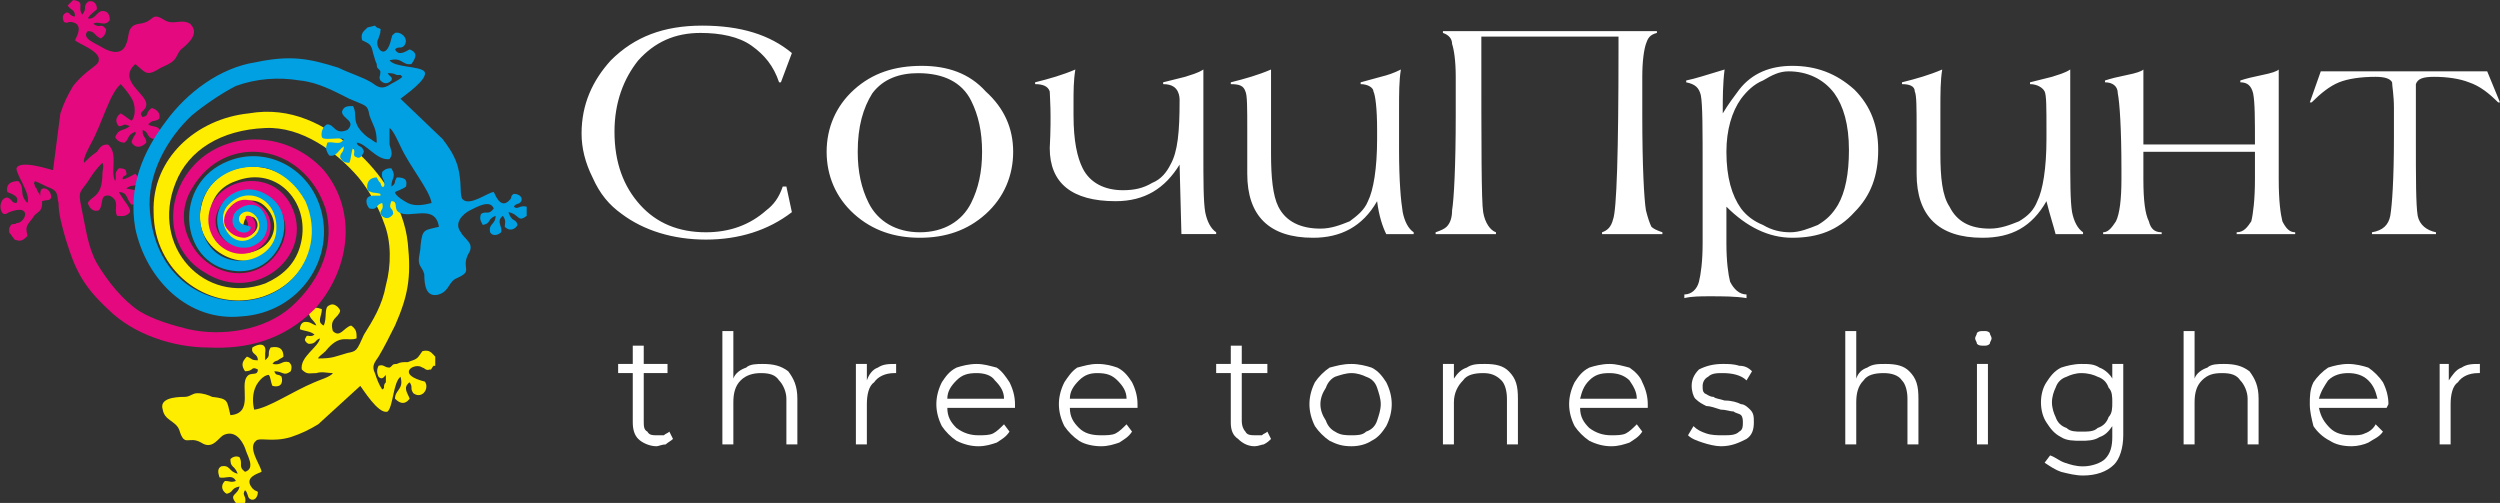 <svg xmlns="http://www.w3.org/2000/svg" xmlns:xlink="http://www.w3.org/1999/xlink" xmlns:xodm="http://www.corel.com/coreldraw/odm/2003" xml:space="preserve" width="338px" height="68px" style="shape-rendering:geometricPrecision; text-rendering:geometricPrecision; image-rendering:optimizeQuality; fill-rule:evenodd; clip-rule:evenodd" viewBox="0 0 13.67 2.75"><rect x="0" y="0" width="13.67" height="2.75" fill="#333333" stroke="none"/> <defs> <style type="text/css"> .fil0 {fill:#FFED00} .fil1 {fill:#E5097F} .fil2 {fill:#00A0E3} .fil3 {fill:white;fill-rule:nonzero} </style> </defs> <g id="&#x421;&#x43B;&#x43E;&#x439;_x0020_1">  <g id="_2130496663040"> <path class="fil0" d="M1.36 1.34c0.04,-0.01 0.08,-0.03 0.08,-0.09 0.01,-0.04 -0.02,-0.08 -0.04,-0.09 -0.08,-0.05 -0.13,0.06 -0.08,0.08 0.02,0.01 0,-0.08 0.07,-0.05 0.07,0.07 -0.08,0.17 -0.13,0.04 -0.03,-0.11 0.11,-0.17 0.18,-0.11 0.13,0.11 0.03,0.29 -0.15,0.26 -0.17,-0.03 -0.21,-0.32 0,-0.39 0.23,-0.09 0.42,0.13 0.35,0.36 -0.03,0.1 -0.1,0.16 -0.19,0.2 -0.33,0.12 -0.63,-0.2 -0.49,-0.55 0.07,-0.18 0.25,-0.29 0.49,-0.3 0.2,-0.01 0.39,0.13 0.51,0.27 0.05,0.06 0.11,0.16 0.14,0.25 0.04,0.1 0.04,0.23 0.01,0.34 -0.02,0.11 -0.07,0.19 -0.12,0.27 -0.04,0.09 -0.04,0.09 -0.09,0.1 -0.07,0.02 -0.08,0.03 -0.16,0.03 0,-0.01 0.02,-0.02 0.04,-0.04 0.08,-0.1 0.12,-0.05 0.17,-0.07 0,-0.03 0,-0.05 -0.03,-0.07 -0.04,0.01 -0.06,0.07 -0.1,0.03 -0.02,-0.07 0.03,-0.07 0.04,-0.11 0,-0.01 -0.03,-0.05 -0.06,-0.03 -0.03,0.01 -0.01,0.07 -0.03,0.11 -0.04,-0.02 -0.01,-0.05 -0.01,-0.09 -0.03,-0.01 -0.04,-0.01 -0.07,0 -0.01,0.05 0.03,0.06 0.04,0.09 -0.03,-0.01 -0.03,-0.02 -0.06,-0.02 -0.02,0 -0.03,0.02 -0.03,0.04 0.02,0.01 0.06,0.01 0.08,0.03 -0.03,0.02 -0.04,-0.01 -0.05,0.02 -0.01,0.01 0.01,0.03 0.02,0.03 0.04,0 0.03,-0.02 0.06,-0.03 -0.01,0.05 -0.11,0.1 -0.1,0.17 0.03,0.03 0.04,0.02 0.08,0.02 0.03,-0.01 0.06,0 0.09,0 -0.01,0.02 -0.08,0.04 -0.1,0.05 -0.12,0.05 -0.25,0.14 -0.33,0.15 -0.01,-0.04 -0.01,-0.09 0.01,-0.13 0.01,-0.02 0.04,-0.06 0.07,-0.06 0.01,0.01 0.01,0.04 0.02,0.06 0.04,0.01 0.06,-0.01 0.05,-0.05 -0.02,-0.02 -0.03,0 -0.04,-0.03 0.05,0 0.05,0.03 0.09,0 0.01,-0.03 0,-0.04 -0.01,-0.05 -0.04,-0.01 -0.04,0.02 -0.09,0.01 0.01,-0.01 0,-0.01 0.03,-0.02 0.01,-0.01 0.02,-0.01 0.03,-0.02 0,-0.04 -0.02,-0.06 -0.07,-0.05 -0.02,0.03 0,0.04 -0.02,0.06 0,0 0,0 0,0 0,0 -0.01,0.01 -0.01,0.01 0,-0.02 0,-0.02 0,-0.04 0.01,-0.06 -0.04,-0.05 -0.07,-0.03 -0.01,0.04 0.03,0.03 0.03,0.07 -0.04,0 -0.03,-0.01 -0.06,-0.02 -0.03,0.03 -0.03,0.05 -0.01,0.08 0.05,0 0.03,-0.03 0.07,-0.01 0,0.04 -0.04,0.01 -0.06,0.04 -0.04,0.05 0.04,0.2 -0.09,0.21 -0.02,-0.08 -0.01,-0.09 -0.1,-0.1 -0.02,-0.01 -0.05,-0.02 -0.08,-0.02 -0.03,0 -0.04,0.02 -0.07,0.02 -0.06,0 -0.14,0.01 -0.12,0.07 0.01,0.06 0.07,0.06 0.09,0.11 0.03,0.1 0.05,0.03 0.12,0.07 0.06,0.04 0.09,-0.02 0.12,-0.04 0.06,-0.03 0.1,0.02 0.12,0.07 0.01,0.04 0.06,0.11 0,0.13 -0.04,-0.03 -0.01,-0.04 -0.03,-0.08 -0.02,-0.01 -0.04,0 -0.05,0.01 0,0.05 0.02,0.03 0.04,0.08 -0.05,-0.01 -0.04,-0.05 -0.09,-0.04 -0.02,0.01 -0.02,0.03 -0.01,0.06 0.03,0.01 0.07,-0.02 0.09,0.02 -0.03,0.01 -0.03,0 -0.06,0 -0.03,0.03 -0.01,0.06 0.01,0.07 0.04,-0.01 0.02,-0.03 0.07,-0.04 -0.01,0.05 -0.06,0.04 -0.02,0.09l0.05 0c0.01,-0.04 -0.02,-0.04 0,-0.07 0.02,0.02 0.01,0.04 0.03,0.05 0.02,0.01 0.04,-0.01 0.04,-0.04 -0.01,-0.01 -0.01,0 -0.03,-0.02 -0.05,-0.06 0.03,-0.08 0.05,-0.09 0,-0.03 -0.08,-0.13 -0.03,-0.17 0.02,-0.02 0.09,0.01 0.19,-0.02 0.06,-0.02 0.1,-0.04 0.15,-0.07l0.23 -0.21c0.01,0.01 0.1,0.16 0.15,0.14 0.03,-0.03 0.03,-0.16 0.07,-0.19 0.02,0.07 -0.03,0.07 -0.03,0.12 0.02,0.02 0.05,0.04 0.08,0 -0.01,-0.03 -0.04,-0.06 0,-0.09 0.02,0.03 0,0.03 0.02,0.06 0.04,0.03 0.08,-0.01 0.07,-0.05 -0.01,-0.02 0,-0.01 -0.03,-0.02 -0.13,-0.04 -0.03,-0.1 0.01,-0.07 0.01,0 0.02,0.02 0.04,0.01 0.01,0 0,0.01 0.02,-0.02l0.01 0 0 -0.05c-0.02,-0.02 -0.03,-0.04 -0.07,-0.03 -0.03,0.04 -0.02,0.04 -0.08,0.06 -0.03,0 -0.04,0 -0.06,0.01 -0.03,0 -0.02,0.01 -0.04,0.02 -0.03,0 -0.03,-0.02 -0.06,-0.01 -0.01,0.02 -0.01,0.04 0,0.06 0.02,0.02 0.03,0 0.04,-0.01 0,0.02 0,0.03 0,0.04 -0.01,0.01 -0.01,0.02 -0.01,0.02 0,0.02 0,0.01 -0.01,0.02 -0.02,-0.03 -0.03,-0.06 -0.04,-0.09 -0.02,-0.04 0,-0.06 0.02,-0.09 0.03,-0.05 0.06,-0.11 0.09,-0.17 0.07,-0.16 0.09,-0.26 0.07,-0.45 -0.02,-0.2 -0.15,-0.39 -0.29,-0.51 -0.16,-0.14 -0.35,-0.24 -0.58,-0.2 -0.29,0.03 -0.53,0.25 -0.52,0.54 0,0.32 0.29,0.54 0.57,0.47 0.23,-0.06 0.35,-0.28 0.29,-0.48 -0.11,-0.32 -0.54,-0.31 -0.6,-0.02 -0.06,0.25 0.28,0.4 0.4,0.21 0.09,-0.14 -0.03,-0.32 -0.19,-0.27 -0.06,0.02 -0.11,0.08 -0.09,0.16 0.03,0.12 0.12,0.1 0.14,0.11z"></path> <path class="fil1" d="M1.26 1.13c-0.03,0.03 -0.05,0.08 -0.02,0.12 0.03,0.04 0.07,0.05 0.1,0.05 0.09,-0.02 0.06,-0.13 0.01,-0.12 -0.03,0.01 0.05,0.06 -0.03,0.08 -0.09,0 -0.04,-0.18 0.08,-0.11 0.09,0.07 0.02,0.2 -0.07,0.2 -0.17,-0.01 -0.21,-0.2 -0.05,-0.29 0.15,-0.08 0.36,0.11 0.25,0.3 -0.12,0.21 -0.41,0.16 -0.5,-0.06 -0.04,-0.09 -0.03,-0.19 0.02,-0.27 0.18,-0.31 0.61,-0.25 0.73,0.11 0.05,0.18 -0.01,0.38 -0.19,0.54 -0.15,0.13 -0.38,0.16 -0.56,0.12 -0.08,-0.02 -0.19,-0.05 -0.27,-0.1 -0.09,-0.06 -0.17,-0.16 -0.23,-0.26 -0.05,-0.09 -0.06,-0.19 -0.08,-0.28 -0.02,-0.1 -0.02,-0.1 0.01,-0.14 0.04,-0.05 0.04,-0.07 0.1,-0.13 0.01,0.02 0,0.04 0,0.06 0,0.13 -0.06,0.12 -0.08,0.16 0.01,0.03 0.03,0.05 0.06,0.04 0.03,-0.03 0,-0.09 0.06,-0.08 0.06,0.03 0.02,0.07 0.04,0.11 0.01,0 0.05,0.01 0.07,-0.02 0.01,-0.02 -0.04,-0.07 -0.06,-0.11 0.05,0 0.04,0.04 0.07,0.07 0.03,-0.01 0.04,-0.02 0.05,-0.05 -0.02,-0.04 -0.05,-0.03 -0.08,-0.04 0.03,-0.02 0.03,-0.01 0.06,-0.02 0.01,-0.02 0.01,-0.04 -0.01,-0.06 -0.02,0.01 -0.05,0.03 -0.07,0.03 0,-0.03 0.03,-0.01 0.02,-0.04 0,-0.02 -0.03,-0.02 -0.04,-0.02 -0.03,0.03 -0.01,0.04 -0.02,0.07 -0.03,-0.05 0.02,-0.15 -0.04,-0.2 -0.03,0 -0.04,0.01 -0.06,0.04 -0.03,0.02 -0.05,0.04 -0.07,0.06 -0.01,-0.02 0.03,-0.09 0.04,-0.11 0.06,-0.11 0.1,-0.27 0.16,-0.32 0.02,0.02 0.06,0.07 0.07,0.1 0.01,0.03 0.01,0.08 -0.01,0.1 -0.02,-0.01 -0.04,-0.03 -0.06,-0.04 -0.03,0.02 -0.03,0.05 -0.01,0.07 0.03,0 0.02,-0.02 0.06,0 -0.04,0.03 -0.06,0.01 -0.08,0.06 0.01,0.02 0.03,0.03 0.05,0.03 0.03,-0.02 0.01,-0.04 0.06,-0.06 0,0.01 0.01,0 -0.01,0.03 -0.01,0.02 -0.01,0.02 -0.01,0.03 0.02,0.03 0.05,0.03 0.08,0 0,-0.03 -0.02,-0.03 -0.02,-0.06 0,0 0,-0.01 0,-0.01 0,0 0,0 0,0 0.02,0.01 0.02,0.01 0.03,0.03 0.03,0.04 0.06,0.01 0.07,-0.02 -0.02,-0.04 -0.04,-0.02 -0.07,-0.04 0.03,-0.03 0.03,-0.01 0.06,-0.03 0.01,-0.03 -0.01,-0.05 -0.04,-0.06 -0.04,0.03 -0.01,0.04 -0.05,0.05 -0.03,-0.03 0.02,-0.03 0.02,-0.07 0,-0.06 -0.16,-0.13 -0.06,-0.22 0.06,0.05 0.06,0.07 0.14,0.02 0.02,-0.01 0.05,-0.02 0.07,-0.04 0.02,-0.02 0.02,-0.04 0.04,-0.06 0.05,-0.04 0.1,-0.09 0.05,-0.14 -0.05,-0.03 -0.09,0.01 -0.14,-0.02 -0.08,-0.05 -0.05,0.01 -0.14,0.02 -0.07,0.01 -0.05,0.07 -0.07,0.11 -0.02,0.06 -0.08,0.05 -0.13,0.02 -0.03,-0.02 -0.12,-0.05 -0.08,-0.09 0.04,0 0.03,0.02 0.07,0.04 0.02,-0.01 0.03,-0.03 0.03,-0.05 -0.03,-0.04 -0.03,0 -0.07,-0.03 0.03,-0.02 0.06,0.02 0.09,-0.02 0,-0.03 -0.01,-0.05 -0.04,-0.05 -0.03,0 -0.04,0.05 -0.08,0.04 0.02,-0.03 0.03,-0.03 0.05,-0.05 0,-0.04 -0.03,-0.05 -0.05,-0.04 -0.03,0.03 0,0.03 -0.03,0.07 -0.03,-0.04 0.02,-0.07 -0.05,-0.08l-0.03 0.03c0.02,0.03 0.04,0.02 0.04,0.06 -0.03,0 -0.03,-0.03 -0.05,-0.02 -0.02,0.01 -0.02,0.03 -0.01,0.05 0.02,0.01 0.01,0 0.04,0 0.07,0.01 0.03,0.08 0.02,0.1 0.02,0.02 0.14,0.06 0.13,0.11 0,0.03 -0.07,0.05 -0.14,0.14 -0.03,0.05 -0.05,0.09 -0.07,0.15l-0.04 0.31c-0.01,0 -0.18,-0.06 -0.2,-0.01 0,0.04 0.08,0.14 0.06,0.19 -0.05,-0.05 -0.01,-0.08 -0.05,-0.12 -0.03,0 -0.07,0.01 -0.06,0.06 0.02,0.01 0.07,0.02 0.05,0.06 -0.03,0 -0.02,-0.02 -0.05,-0.03 -0.04,0 -0.05,0.07 -0.02,0.09 0.02,0 0.01,0 0.03,-0.01 0.13,-0.05 0.09,0.06 0.04,0.06 -0.01,0.01 -0.02,0 -0.03,0.01 -0.01,0.02 -0.01,0.01 -0.01,0.03l0 0.01 0.03 0.04c0.03,0.01 0.04,0.01 0.07,-0.02 -0.01,-0.05 -0.01,-0.05 0.03,-0.1 0.01,-0.02 0.02,-0.02 0.04,-0.04 0.01,-0.02 0.01,-0.02 0.01,-0.05 0.03,-0.01 0.04,0 0.05,-0.02 0,-0.03 -0.02,-0.05 -0.04,-0.05 -0.02,0 -0.02,0.02 -0.02,0.04 -0.01,-0.02 -0.02,-0.03 -0.02,-0.04 -0.01,-0.01 -0.01,-0.01 -0.01,-0.02 -0.01,-0.01 0,-0.01 0,-0.02 0.03,0.01 0.06,0.03 0.09,0.04 0.04,0.02 0.03,0.04 0.04,0.08 0,0.06 0.02,0.13 0.04,0.2 0.05,0.16 0.09,0.25 0.23,0.38 0.14,0.14 0.36,0.21 0.55,0.21 0.21,0.01 0.41,-0.04 0.58,-0.21 0.19,-0.21 0.24,-0.53 0.05,-0.76 -0.21,-0.23 -0.57,-0.22 -0.74,0.01 -0.14,0.19 -0.1,0.44 0.09,0.55 0.28,0.18 0.61,-0.1 0.47,-0.37 -0.12,-0.23 -0.47,-0.13 -0.45,0.1 0.02,0.17 0.23,0.23 0.32,0.09 0.03,-0.05 0.03,-0.13 -0.03,-0.18 -0.1,-0.08 -0.16,-0.01 -0.17,0z"></path> <path class="fil2" d="M1.46 1.21c-0.01,-0.04 -0.03,-0.09 -0.09,-0.09 -0.04,0 -0.08,0.03 -0.09,0.05 -0.04,0.09 0.07,0.13 0.09,0.08 0.01,-0.03 -0.08,0 -0.06,-0.07 0.06,-0.08 0.18,0.07 0.05,0.13 -0.1,0.04 -0.18,-0.1 -0.12,-0.18 0.11,-0.13 0.29,-0.04 0.27,0.14 -0.02,0.17 -0.3,0.23 -0.39,0.03 -0.1,-0.23 0.1,-0.43 0.34,-0.38 0.09,0.03 0.16,0.09 0.21,0.18 0.14,0.32 -0.16,0.64 -0.52,0.52 -0.18,-0.06 -0.31,-0.22 -0.33,-0.46 -0.02,-0.21 0.1,-0.41 0.23,-0.53 0.06,-0.05 0.16,-0.12 0.24,-0.16 0.11,-0.04 0.23,-0.05 0.35,-0.03 0.1,0.01 0.19,0.06 0.27,0.1 0.09,0.04 0.1,0.03 0.11,0.09 0.02,0.06 0.04,0.07 0.04,0.15 -0.01,0 -0.03,-0.02 -0.05,-0.03 -0.1,-0.08 -0.05,-0.12 -0.08,-0.17 -0.03,0 -0.05,0 -0.06,0.03 0,0.04 0.08,0.05 0.03,0.1 -0.07,0.03 -0.07,-0.03 -0.11,-0.03 -0.01,0 -0.04,0.03 -0.03,0.07 0.01,0.02 0.08,0 0.12,0.01 -0.02,0.04 -0.06,0.01 -0.09,0.02 -0.01,0.03 -0.01,0.04 0.01,0.07 0.04,0.01 0.05,-0.03 0.08,-0.05 0,0.04 -0.02,0.03 -0.02,0.06 0.01,0.02 0.02,0.03 0.05,0.03 0.01,-0.02 0.01,-0.06 0.02,-0.08 0.02,0.02 -0.01,0.04 0.02,0.05 0.02,0.01 0.03,-0.01 0.04,-0.03 -0.01,-0.04 -0.03,-0.02 -0.04,-0.05 0.05,0 0.11,0.1 0.18,0.09 0.02,-0.03 0.01,-0.04 0,-0.08 0,-0.03 0,-0.06 0,-0.09 0.02,0.01 0.05,0.08 0.06,0.1 0.05,0.11 0.16,0.24 0.17,0.31 -0.04,0.01 -0.09,0.02 -0.13,0 -0.02,-0.01 -0.07,-0.04 -0.07,-0.06 0.02,-0.01 0.05,-0.02 0.06,-0.03 0.01,-0.04 -0.01,-0.05 -0.05,-0.05 -0.02,0.03 0,0.03 -0.03,0.05 0,-0.05 0.03,-0.05 0,-0.1 -0.03,0 -0.04,0.01 -0.05,0.02 -0.01,0.04 0.02,0.04 0.01,0.08 -0.01,0 -0.01,0.01 -0.02,-0.02 -0.01,-0.01 -0.01,-0.01 -0.02,-0.03 -0.04,0 -0.06,0.03 -0.05,0.07 0.03,0.02 0.04,0.01 0.07,0.02 0,0 0,0 0,0.01 0,0 0,0 0,0 -0.02,0 -0.01,0 -0.04,0 -0.05,0 -0.04,0.05 -0.02,0.07 0.05,0.01 0.03,-0.02 0.07,-0.03 0.01,0.04 -0.01,0.03 -0.01,0.06 0.02,0.03 0.05,0.03 0.07,0 0,-0.04 -0.03,-0.02 -0.01,-0.07 0.04,0 0.01,0.04 0.04,0.06 0.06,0.04 0.2,-0.05 0.22,0.08 -0.08,0.02 -0.09,0.01 -0.1,0.1 0,0.03 -0.01,0.06 -0.01,0.08 0,0.04 0.02,0.04 0.03,0.08 0,0.06 0.01,0.13 0.08,0.11 0.06,-0.02 0.05,-0.07 0.1,-0.09 0.09,-0.04 0.02,-0.05 0.06,-0.13 0.04,-0.06 -0.02,-0.08 -0.04,-0.12 -0.04,-0.05 0.01,-0.1 0.05,-0.12 0.04,-0.02 0.11,-0.06 0.13,-0.01 -0.03,0.04 -0.04,0.01 -0.07,0.03 -0.01,0.03 0,0.04 0.01,0.06 0.05,-0.01 0.02,-0.03 0.07,-0.05 0,0.05 -0.04,0.04 -0.03,0.09 0.01,0.02 0.04,0.02 0.06,0 0.01,-0.03 -0.03,-0.06 0.01,-0.09 0.02,0.03 0.01,0.04 0.01,0.06 0.03,0.03 0.06,0.01 0.07,-0.01 -0.01,-0.04 -0.03,-0.01 -0.05,-0.07 0.06,0.01 0.05,0.06 0.1,0.02l0 -0.05c-0.04,-0.01 -0.05,0.02 -0.07,0 0.01,-0.02 0.03,-0.01 0.04,-0.03 0.01,-0.02 -0.01,-0.04 -0.04,-0.04 -0.02,0.01 -0.01,0.02 -0.02,0.03 -0.05,0.06 -0.08,-0.02 -0.09,-0.04 -0.03,0 -0.13,0.08 -0.17,0.04 -0.02,-0.02 0,-0.09 -0.03,-0.19 -0.02,-0.06 -0.05,-0.1 -0.08,-0.14l-0.23 -0.22c0.01,-0.01 0.16,-0.11 0.13,-0.15 -0.03,-0.03 -0.16,-0.02 -0.19,-0.06 0.07,-0.02 0.07,0.03 0.12,0.02 0.02,-0.03 0.04,-0.06 -0.01,-0.08 -0.02,0.01 -0.06,0.04 -0.08,0 0.02,-0.02 0.03,0 0.05,-0.02 0.03,-0.04 -0.02,-0.08 -0.05,-0.07 -0.02,0.02 -0.01,0 -0.02,0.03 -0.03,0.14 -0.1,0.04 -0.07,0 0,-0.01 0.01,-0.02 0.01,-0.04 0,-0.01 0.01,-0.01 -0.02,-0.02l-0.01 -0.01 -0.04 0.01c-0.02,0.02 -0.04,0.03 -0.03,0.07 0.04,0.02 0.05,0.02 0.06,0.07 0.01,0.03 0.01,0.04 0.02,0.06 0,0.03 0.01,0.02 0.02,0.04 0,0.03 -0.01,0.03 0,0.05 0.02,0.02 0.04,0.02 0.06,0 0.01,-0.02 -0.01,-0.02 -0.02,-0.04 0.02,0 0.03,0 0.05,0.01 0.01,0 0.01,0 0.02,0 0.01,0.01 0,0 0.01,0.01 -0.02,0.02 -0.05,0.03 -0.08,0.05 -0.04,0.02 -0.06,0 -0.09,-0.02 -0.05,-0.03 -0.12,-0.05 -0.18,-0.08 -0.16,-0.05 -0.26,-0.07 -0.45,-0.03 -0.2,0.03 -0.38,0.17 -0.49,0.32 -0.13,0.17 -0.21,0.36 -0.17,0.59 0.06,0.28 0.29,0.51 0.58,0.48 0.32,-0.02 0.52,-0.32 0.43,-0.6 -0.07,-0.22 -0.3,-0.33 -0.5,-0.25 -0.31,0.12 -0.27,0.56 0.02,0.6 0.26,0.04 0.39,-0.31 0.18,-0.42 -0.14,-0.08 -0.31,0.05 -0.25,0.21 0.02,0.05 0.09,0.1 0.17,0.08 0.11,-0.04 0.09,-0.13 0.09,-0.14z"></path> <path class="fil3" d="M4.27 0.45l-0.01 0c-0.03,-0.09 -0.08,-0.15 -0.15,-0.2 -0.07,-0.05 -0.17,-0.07 -0.28,-0.07 -0.14,0 -0.25,0.05 -0.34,0.15 -0.08,0.1 -0.13,0.23 -0.13,0.39 0,0.17 0.05,0.3 0.14,0.4 0.09,0.1 0.21,0.15 0.36,0.15 0.13,0 0.24,-0.04 0.33,-0.12 0.04,-0.03 0.07,-0.07 0.09,-0.13l0.02 0 0.03 0.14c-0.13,0.1 -0.29,0.15 -0.47,0.15 -0.18,0 -0.34,-0.05 -0.46,-0.14 -0.07,-0.05 -0.12,-0.11 -0.16,-0.2 -0.04,-0.08 -0.06,-0.16 -0.06,-0.24 0,-0.16 0.06,-0.29 0.16,-0.4 0.13,-0.13 0.29,-0.19 0.5,-0.19 0.21,0 0.37,0.05 0.49,0.15l-0.06 0.16zm1.12 0.05c0.1,0.09 0.15,0.2 0.15,0.33 0,0.13 -0.05,0.25 -0.15,0.34 -0.1,0.09 -0.22,0.13 -0.36,0.13 -0.14,0 -0.26,-0.04 -0.36,-0.13 -0.1,-0.09 -0.15,-0.21 -0.15,-0.34 0,-0.13 0.05,-0.25 0.15,-0.34 0.1,-0.09 0.22,-0.13 0.37,-0.13 0.14,0 0.26,0.04 0.35,0.14zm-0.62 0.01c-0.05,0.08 -0.08,0.18 -0.08,0.32 0,0.11 0.02,0.2 0.06,0.28 0.05,0.1 0.15,0.16 0.28,0.16 0.13,0 0.23,-0.06 0.28,-0.16 0.04,-0.08 0.06,-0.17 0.06,-0.28 0,-0.11 -0.02,-0.2 -0.06,-0.28 -0.05,-0.1 -0.15,-0.15 -0.29,-0.15 -0.1,0 -0.19,0.03 -0.25,0.11zm1.69 0.77l-0.01 -0.38c-0.08,0.13 -0.19,0.2 -0.35,0.2 -0.24,0 -0.36,-0.1 -0.36,-0.29 0.01,-0.19 0,-0.29 0,-0.31 -0.01,-0.03 -0.04,-0.04 -0.08,-0.04l0 -0.01c0.08,-0.02 0.15,-0.04 0.22,-0.07 -0.01,0.06 -0.01,0.12 -0.01,0.18l0 0.07c0,0.14 0.02,0.23 0.05,0.29 0.04,0.08 0.12,0.12 0.22,0.12 0.06,0 0.11,-0.01 0.16,-0.04 0.05,-0.02 0.08,-0.06 0.1,-0.1 0.04,-0.07 0.05,-0.18 0.05,-0.35 0,-0.01 0,-0.03 -0.01,-0.05 -0.01,-0.02 -0.03,-0.04 -0.08,-0.04l0 -0.01c0.04,-0.01 0.08,-0.02 0.12,-0.03 0.03,-0.01 0.07,-0.02 0.1,-0.04 0,0.06 0,0.13 0,0.22l0 0.22c0,0.17 0,0.28 0.01,0.34 0.01,0.05 0.03,0.09 0.06,0.11l0 0.01 -0.19 0zm1.12 0c-0.02,-0.04 -0.04,-0.1 -0.05,-0.18 -0.08,0.14 -0.2,0.2 -0.35,0.2 -0.24,0 -0.36,-0.12 -0.36,-0.35l0 -0.05c0,-0.03 0,-0.04 0,-0.06 0,-0.01 0,-0.03 0,-0.05l0 -0.08c0,-0.12 0,-0.19 -0.01,-0.21 -0.01,-0.03 -0.03,-0.04 -0.08,-0.04l0 -0.01c0.08,-0.02 0.15,-0.04 0.22,-0.07 0,0.06 0,0.13 0,0.22l0 0.24c0,0.13 0.01,0.23 0.04,0.29 0.04,0.08 0.12,0.12 0.23,0.12 0.06,0 0.11,-0.02 0.16,-0.04 0.04,-0.03 0.08,-0.06 0.1,-0.11 0.03,-0.06 0.05,-0.18 0.05,-0.34l0 -0.05c0,-0.12 -0.01,-0.19 -0.02,-0.21 0,-0.02 -0.03,-0.04 -0.07,-0.04l0 -0.01c0.04,-0.01 0.07,-0.02 0.11,-0.03 0.04,-0.01 0.07,-0.02 0.11,-0.04 -0.01,0.06 -0.01,0.13 -0.01,0.22l0 0.22c0,0.17 0.01,0.28 0.02,0.34 0.01,0.05 0.03,0.09 0.06,0.11l0 0.01 -0.15 0zm0.52 -1.08l0 0.06c0,0.54 0,0.84 0.01,0.9 0.01,0.06 0.04,0.1 0.07,0.11l0 0.01c-0.05,0 -0.11,0 -0.18,0 -0.06,0 -0.11,0 -0.15,0l0 -0.01c0.03,-0.01 0.05,-0.02 0.06,-0.03 0.02,-0.02 0.03,-0.05 0.03,-0.09 0.01,-0.06 0.02,-0.24 0.02,-0.52l0 -0.21c0,-0.09 -0.01,-0.15 -0.02,-0.18 0,-0.03 -0.02,-0.05 -0.05,-0.06l0 -0.01c0.03,0 0.07,0 0.12,0l0.89 0c0.05,0 0.11,0 0.16,0l0 0.01c-0.04,0.01 -0.05,0.03 -0.06,0.06 -0.01,0.03 -0.02,0.09 -0.02,0.18l0 0.21c0,0.28 0.01,0.46 0.02,0.52 0.01,0.04 0.02,0.07 0.03,0.09 0.01,0.01 0.03,0.02 0.06,0.03l0 0.01c-0.05,0 -0.11,0 -0.19,0 -0.06,0 -0.11,0 -0.14,0l0 -0.01c0.03,-0.01 0.05,-0.03 0.06,-0.07 0.02,-0.05 0.03,-0.37 0.03,-0.94l0 -0.06 -0.75 0zm1.32 0.42c0.03,-0.05 0.06,-0.09 0.09,-0.13 0.07,-0.09 0.17,-0.13 0.29,-0.13 0.13,0 0.24,0.04 0.34,0.13 0.09,0.09 0.13,0.2 0.13,0.33 0,0.14 -0.04,0.25 -0.13,0.34 -0.09,0.1 -0.2,0.14 -0.34,0.14 -0.13,0 -0.25,-0.06 -0.36,-0.17l0 0.2c0,0.1 0.01,0.17 0.02,0.21 0.02,0.04 0.05,0.07 0.09,0.07l0 0.02c-0.06,-0.01 -0.13,-0.01 -0.2,-0.01 -0.05,0 -0.1,0 -0.14,0.01l0 -0.02c0.04,0 0.07,-0.03 0.08,-0.07 0.01,-0.04 0.02,-0.11 0.02,-0.21l0 -0.4c0,-0.22 0,-0.36 -0.01,-0.41 -0.01,-0.04 -0.03,-0.06 -0.08,-0.07l0 -0.01c0.05,-0.01 0.11,-0.03 0.21,-0.06 -0.01,0.08 -0.01,0.16 -0.01,0.22l0 0.02zm0.22 -0.18c-0.05,0.02 -0.09,0.06 -0.12,0.1 -0.05,0.07 -0.08,0.17 -0.08,0.29 0,0.14 0.03,0.24 0.08,0.31 0.03,0.04 0.07,0.07 0.12,0.09 0.05,0.03 0.1,0.04 0.15,0.04 0.05,0 0.1,-0.02 0.15,-0.04 0.05,-0.03 0.08,-0.06 0.11,-0.11 0.04,-0.07 0.06,-0.17 0.06,-0.3 0,-0.14 -0.03,-0.24 -0.08,-0.31 -0.06,-0.08 -0.15,-0.12 -0.25,-0.12 -0.05,0 -0.09,0.02 -0.14,0.05zm1.6 0.84c-0.01,-0.04 -0.03,-0.1 -0.05,-0.18 -0.08,0.14 -0.19,0.2 -0.35,0.2 -0.24,0 -0.36,-0.12 -0.36,-0.35l0 -0.05c0,-0.03 0,-0.04 0,-0.06 0,-0.01 0,-0.03 0,-0.05l0 -0.08c0,-0.12 0,-0.19 -0.01,-0.21 0,-0.03 -0.03,-0.04 -0.07,-0.04l0 -0.01c0.08,-0.02 0.15,-0.04 0.22,-0.07 -0.01,0.06 -0.01,0.13 -0.01,0.22l0 0.24c0,0.13 0.01,0.23 0.05,0.29 0.04,0.08 0.11,0.12 0.22,0.12 0.06,0 0.11,-0.02 0.16,-0.04 0.05,-0.03 0.08,-0.06 0.1,-0.11 0.03,-0.06 0.05,-0.18 0.05,-0.34l0 -0.05c0,-0.12 0,-0.19 -0.01,-0.21 -0.01,-0.02 -0.04,-0.04 -0.08,-0.04l0 -0.01c0.04,-0.01 0.08,-0.02 0.12,-0.03 0.03,-0.01 0.07,-0.02 0.1,-0.04 0,0.06 0,0.13 0,0.22l0 0.22c0,0.17 0,0.28 0.01,0.34 0.01,0.05 0.03,0.09 0.06,0.11l0 0.01 -0.15 0zm0.48 -0.45l0 0.15c0,0.12 0.01,0.19 0.03,0.23 0.01,0.04 0.03,0.06 0.07,0.06l0 0.01c-0.05,0 -0.11,0 -0.18,0 -0.06,0 -0.11,0 -0.14,0l0 -0.01c0.03,0 0.05,-0.03 0.07,-0.06 0.02,-0.04 0.03,-0.12 0.03,-0.23l0 -0.05c0,-0.23 -0.01,-0.37 -0.02,-0.42 0,-0.04 -0.03,-0.06 -0.07,-0.06l0 -0.01c0.03,-0.01 0.07,-0.02 0.12,-0.03 0.05,-0.01 0.08,-0.02 0.09,-0.03l0 0.41 0.61 0c0,-0.14 0,-0.23 -0.01,-0.28 -0.01,-0.04 -0.03,-0.06 -0.07,-0.06l0 -0.01c0.03,-0.01 0.07,-0.02 0.12,-0.03 0.05,-0.01 0.08,-0.02 0.09,-0.03l0 0.6c0,0.12 0.01,0.19 0.02,0.23 0.02,0.04 0.04,0.06 0.07,0.06l0 0.01c-0.05,0 -0.11,0 -0.18,0 -0.05,0 -0.1,0 -0.14,0l0 -0.01c0.04,0 0.06,-0.03 0.08,-0.06 0.01,-0.04 0.02,-0.12 0.02,-0.23l0 -0.15 -0.61 0zm1.25 0.44c0.06,-0.01 0.09,-0.04 0.1,-0.09 0.01,-0.06 0.02,-0.2 0.02,-0.43l0 -0.16c0,-0.07 -0.01,-0.12 -0.01,-0.14 -0.01,-0.02 -0.04,-0.03 -0.09,-0.03 -0.08,0 -0.15,0.01 -0.2,0.03 -0.05,0.02 -0.1,0.06 -0.15,0.11l-0.01 0 0.06 -0.17 0.91 0 0.07 0.17 -0.01 0c-0.05,-0.05 -0.1,-0.09 -0.16,-0.11 -0.05,-0.02 -0.12,-0.03 -0.19,-0.03 -0.06,0 -0.09,0.01 -0.1,0.04 0,0.02 0,0.06 0,0.13l0 0.16c0,0.23 0,0.37 0.01,0.43 0.01,0.05 0.05,0.08 0.1,0.09l0 0.01c-0.04,0 -0.1,0 -0.17,0 -0.08,0 -0.14,0 -0.18,0l0 -0.01z"></path> <g> <path class="fil3" d="M3.68 2.4c-0.01,0.01 -0.03,0.02 -0.04,0.03 -0.02,0 -0.04,0.01 -0.05,0.01 -0.04,0 -0.08,-0.02 -0.1,-0.04 -0.02,-0.02 -0.03,-0.05 -0.03,-0.09l0 -0.27 -0.08 0 0 -0.05 0.08 0 0 -0.1 0.06 0 0 0.1 0.13 0 0 0.05 -0.13 0 0 0.26c0,0.03 0,0.05 0.02,0.06 0.01,0.02 0.03,0.02 0.05,0.02 0.02,0 0.03,0 0.04,0 0.01,-0.01 0.02,-0.01 0.03,-0.02l0.02 0.04z"></path> <path class="fil3" d="M4.17 1.99c0.06,0 0.1,0.01 0.14,0.04 0.03,0.04 0.05,0.08 0.05,0.15l0 0.25 -0.06 0 0 -0.25c0,-0.04 -0.02,-0.08 -0.04,-0.1 -0.02,-0.03 -0.05,-0.04 -0.1,-0.04 -0.04,0 -0.08,0.01 -0.11,0.04 -0.03,0.03 -0.04,0.07 -0.04,0.12l0 0.23 -0.06 0 0 -0.62 0.06 0 0 0.26c0.01,-0.03 0.04,-0.05 0.07,-0.06 0.02,-0.02 0.06,-0.02 0.09,-0.02z"></path> <path class="fil3" d="M4.74 2.08c0.01,-0.03 0.03,-0.06 0.06,-0.07 0.03,-0.02 0.06,-0.02 0.1,-0.02l0 0.05 -0.01 0c-0.05,0 -0.09,0.02 -0.11,0.05 -0.03,0.02 -0.04,0.07 -0.04,0.12l0 0.22 -0.06 0 0 -0.44 0.06 0 0 0.09z"></path> <path class="fil3" d="M5.55 2.23l-0.37 0c0,0.05 0.02,0.08 0.05,0.11 0.04,0.03 0.08,0.04 0.12,0.04 0.03,0 0.06,0 0.08,-0.01 0.02,-0.01 0.04,-0.03 0.06,-0.05l0.03 0.04c-0.02,0.03 -0.04,0.04 -0.07,0.06 -0.03,0.01 -0.06,0.02 -0.1,0.02 -0.04,0 -0.08,-0.01 -0.12,-0.03 -0.03,-0.02 -0.06,-0.05 -0.08,-0.08 -0.02,-0.04 -0.03,-0.08 -0.03,-0.12 0,-0.04 0.01,-0.08 0.03,-0.12 0.02,-0.03 0.04,-0.06 0.08,-0.08 0.03,-0.01 0.07,-0.02 0.11,-0.02 0.04,0 0.07,0.01 0.11,0.02 0.03,0.02 0.05,0.05 0.07,0.08 0.02,0.04 0.03,0.08 0.03,0.12l0 0.02zm-0.21 -0.19c-0.05,0 -0.08,0.01 -0.11,0.04 -0.03,0.03 -0.05,0.06 -0.05,0.1l0.31 0c0,-0.04 -0.02,-0.07 -0.05,-0.1 -0.02,-0.03 -0.06,-0.04 -0.1,-0.04z"></path> <path class="fil3" d="M6.22 2.23l-0.37 0c0,0.05 0.02,0.08 0.05,0.11 0.03,0.03 0.07,0.04 0.12,0.04 0.03,0 0.06,0 0.08,-0.01 0.02,-0.01 0.04,-0.03 0.06,-0.05l0.03 0.04c-0.02,0.03 -0.04,0.04 -0.07,0.06 -0.03,0.01 -0.06,0.02 -0.1,0.02 -0.04,0 -0.09,-0.01 -0.12,-0.03 -0.03,-0.02 -0.06,-0.05 -0.08,-0.08 -0.02,-0.04 -0.03,-0.08 -0.03,-0.12 0,-0.04 0.01,-0.08 0.03,-0.12 0.02,-0.03 0.04,-0.06 0.07,-0.08 0.04,-0.01 0.07,-0.02 0.11,-0.02 0.05,0 0.08,0.01 0.11,0.02 0.04,0.02 0.06,0.05 0.08,0.08 0.02,0.04 0.03,0.08 0.03,0.12l0 0.02zm-0.22 -0.19c-0.04,0 -0.07,0.01 -0.1,0.04 -0.03,0.03 -0.05,0.06 -0.05,0.1l0.31 0c0,-0.04 -0.02,-0.07 -0.05,-0.1 -0.03,-0.03 -0.06,-0.04 -0.11,-0.04z"></path> <path class="fil3" d="M6.95 2.4c-0.01,0.01 -0.02,0.02 -0.04,0.03 -0.01,0 -0.03,0.01 -0.05,0.01 -0.04,0 -0.07,-0.02 -0.09,-0.04 -0.03,-0.02 -0.04,-0.05 -0.04,-0.09l0 -0.27 -0.08 0 0 -0.05 0.08 0 0 -0.1 0.06 0 0 0.1 0.14 0 0 0.05 -0.14 0 0 0.26c0,0.03 0.01,0.05 0.02,0.06 0.01,0.02 0.03,0.02 0.06,0.02 0.01,0 0.02,0 0.03,0 0.01,-0.01 0.02,-0.01 0.03,-0.02l0.02 0.04z"></path> <path class="fil3" d="M7.39 2.44c-0.05,0 -0.08,-0.01 -0.12,-0.03 -0.03,-0.02 -0.06,-0.05 -0.08,-0.08 -0.02,-0.04 -0.03,-0.08 -0.03,-0.12 0,-0.04 0.01,-0.08 0.03,-0.12 0.02,-0.03 0.05,-0.06 0.08,-0.08 0.04,-0.01 0.07,-0.02 0.12,-0.02 0.04,0 0.08,0.01 0.11,0.02 0.04,0.02 0.06,0.05 0.08,0.08 0.02,0.04 0.03,0.08 0.03,0.12 0,0.04 -0.01,0.08 -0.03,0.12 -0.02,0.03 -0.04,0.06 -0.08,0.08 -0.03,0.02 -0.07,0.03 -0.11,0.03zm0 -0.06c0.03,0 0.06,0 0.08,-0.02 0.03,-0.01 0.05,-0.03 0.06,-0.06 0.01,-0.03 0.02,-0.06 0.02,-0.09 0,-0.03 -0.01,-0.06 -0.02,-0.09 -0.01,-0.03 -0.03,-0.05 -0.06,-0.06 -0.02,-0.01 -0.05,-0.02 -0.08,-0.02 -0.03,0 -0.06,0.01 -0.09,0.02 -0.02,0.01 -0.04,0.03 -0.05,0.06 -0.02,0.03 -0.03,0.06 -0.03,0.09 0,0.03 0.01,0.06 0.03,0.09 0.01,0.03 0.03,0.05 0.05,0.06 0.03,0.02 0.06,0.02 0.09,0.02z"></path> <path class="fil3" d="M8.12 1.99c0.06,0 0.1,0.01 0.13,0.04 0.04,0.04 0.05,0.08 0.05,0.15l0 0.25 -0.06 0 0 -0.25c0,-0.04 -0.01,-0.08 -0.03,-0.1 -0.03,-0.03 -0.06,-0.04 -0.1,-0.04 -0.05,0 -0.09,0.01 -0.11,0.04 -0.03,0.03 -0.05,0.07 -0.05,0.12l0 0.23 -0.06 0 0 -0.44 0.06 0 0 0.08c0.02,-0.03 0.04,-0.05 0.07,-0.06 0.03,-0.02 0.06,-0.02 0.1,-0.02z"></path> <path class="fil3" d="M9.01 2.23l-0.37 0c0,0.05 0.02,0.08 0.05,0.11 0.04,0.03 0.08,0.04 0.12,0.04 0.03,0 0.06,0 0.08,-0.01 0.02,-0.01 0.04,-0.03 0.06,-0.05l0.03 0.04c-0.02,0.03 -0.04,0.04 -0.07,0.06 -0.03,0.01 -0.06,0.02 -0.1,0.02 -0.04,0 -0.08,-0.01 -0.12,-0.03 -0.03,-0.02 -0.06,-0.05 -0.08,-0.08 -0.02,-0.04 -0.03,-0.08 -0.03,-0.12 0,-0.04 0.01,-0.08 0.03,-0.12 0.02,-0.03 0.04,-0.06 0.08,-0.08 0.03,-0.01 0.07,-0.02 0.11,-0.02 0.04,0 0.07,0.01 0.11,0.02 0.03,0.02 0.06,0.05 0.07,0.08 0.02,0.04 0.03,0.08 0.03,0.12l0 0.02zm-0.21 -0.19c-0.05,0 -0.08,0.01 -0.11,0.04 -0.03,0.03 -0.04,0.06 -0.05,0.1l0.31 0c0,-0.04 -0.02,-0.07 -0.04,-0.1 -0.03,-0.03 -0.07,-0.04 -0.11,-0.04z"></path> <path class="fil3" d="M9.41 2.44c-0.03,0 -0.07,-0.01 -0.1,-0.02 -0.03,-0.01 -0.06,-0.02 -0.08,-0.04l0.03 -0.05c0.02,0.02 0.04,0.03 0.07,0.04 0.03,0.01 0.06,0.01 0.09,0.01 0.04,0 0.07,0 0.09,-0.02 0.02,-0.01 0.02,-0.03 0.02,-0.05 0,-0.01 0,-0.03 -0.01,-0.04 -0.01,-0.01 -0.03,-0.01 -0.04,-0.02 -0.02,0 -0.04,-0.01 -0.07,-0.01 -0.03,-0.01 -0.06,-0.02 -0.08,-0.02 -0.02,-0.01 -0.04,-0.02 -0.06,-0.04 -0.01,-0.01 -0.02,-0.04 -0.02,-0.07 0,-0.03 0.01,-0.06 0.04,-0.09 0.04,-0.02 0.08,-0.03 0.13,-0.03 0.03,0 0.06,0 0.09,0.01 0.03,0 0.05,0.01 0.07,0.03l-0.03 0.05c-0.03,-0.03 -0.08,-0.04 -0.13,-0.04 -0.03,0 -0.06,0 -0.08,0.02 -0.02,0.01 -0.03,0.03 -0.03,0.05 0,0.02 0,0.03 0.01,0.04 0.02,0.01 0.03,0.02 0.05,0.02 0.01,0.01 0.03,0.01 0.06,0.02 0.04,0 0.07,0.01 0.09,0.02 0.02,0 0.04,0.02 0.05,0.03 0.02,0.02 0.02,0.04 0.02,0.07 0,0.04 -0.01,0.07 -0.04,0.09 -0.04,0.02 -0.08,0.04 -0.14,0.04z"></path> <path class="fil3" d="M10.31 1.99c0.06,0 0.1,0.01 0.13,0.04 0.04,0.04 0.05,0.08 0.05,0.15l0 0.25 -0.06 0 0 -0.25c0,-0.04 -0.01,-0.08 -0.03,-0.1 -0.02,-0.03 -0.06,-0.04 -0.1,-0.04 -0.05,0 -0.09,0.01 -0.11,0.04 -0.03,0.03 -0.04,0.07 -0.04,0.12l0 0.23 -0.06 0 0 -0.62 0.06 0 0 0.26c0.01,-0.03 0.03,-0.05 0.06,-0.06 0.03,-0.02 0.06,-0.02 0.1,-0.02z"></path> <path class="fil3" d="M10.81 1.99l0.06 0 0 0.44 -0.06 0 0 -0.44zm0.04 -0.1c-0.02,0 -0.03,0 -0.04,-0.01 0,-0.01 -0.01,-0.02 -0.01,-0.03 0,-0.01 0.01,-0.02 0.01,-0.03 0.01,-0.01 0.02,-0.01 0.04,-0.01 0.01,0 0.02,0 0.03,0.01 0,0.01 0.01,0.02 0.01,0.03 0,0.01 -0.01,0.02 -0.01,0.03 -0.01,0.01 -0.02,0.01 -0.03,0.01z"></path> <path class="fil3" d="M11.61 1.99l0 0.39c0,0.07 -0.02,0.13 -0.05,0.16 -0.04,0.04 -0.1,0.06 -0.17,0.06 -0.04,0 -0.08,-0.01 -0.12,-0.02 -0.03,-0.01 -0.06,-0.03 -0.09,-0.05l0.03 -0.04c0.03,0.01 0.05,0.03 0.08,0.04 0.03,0.01 0.06,0.02 0.1,0.02 0.05,0 0.1,-0.02 0.12,-0.04 0.03,-0.03 0.04,-0.07 0.04,-0.12l0 -0.06c-0.02,0.03 -0.04,0.05 -0.07,0.06 -0.03,0.02 -0.07,0.02 -0.1,0.02 -0.04,0 -0.08,0 -0.11,-0.02 -0.04,-0.02 -0.06,-0.05 -0.08,-0.08 -0.02,-0.03 -0.03,-0.07 -0.03,-0.11 0,-0.04 0.01,-0.08 0.03,-0.11 0.02,-0.03 0.04,-0.06 0.08,-0.08 0.03,-0.01 0.07,-0.02 0.11,-0.02 0.04,0 0.07,0 0.1,0.02 0.03,0.01 0.06,0.04 0.07,0.06l0 -0.08 0.06 0zm-0.23 0.37c0.04,0 0.07,0 0.09,-0.02 0.03,-0.01 0.05,-0.03 0.06,-0.06 0.02,-0.02 0.02,-0.05 0.02,-0.08 0,-0.03 0,-0.06 -0.02,-0.08 -0.01,-0.03 -0.03,-0.05 -0.06,-0.06 -0.02,-0.01 -0.05,-0.02 -0.09,-0.02 -0.03,0 -0.06,0.01 -0.08,0.02 -0.03,0.01 -0.05,0.03 -0.06,0.06 -0.01,0.02 -0.02,0.05 -0.02,0.08 0,0.03 0.01,0.06 0.02,0.08 0.01,0.03 0.03,0.05 0.06,0.06 0.02,0.02 0.05,0.02 0.08,0.02z"></path> <path class="fil3" d="M12.16 1.99c0.06,0 0.1,0.01 0.14,0.04 0.03,0.04 0.05,0.08 0.05,0.15l0 0.25 -0.06 0 0 -0.25c0,-0.04 -0.02,-0.08 -0.04,-0.1 -0.02,-0.03 -0.05,-0.04 -0.1,-0.04 -0.05,0 -0.08,0.01 -0.11,0.04 -0.03,0.03 -0.04,0.07 -0.04,0.12l0 0.23 -0.06 0 0 -0.62 0.06 0 0 0.26c0.01,-0.03 0.04,-0.05 0.07,-0.06 0.02,-0.02 0.06,-0.02 0.09,-0.02z"></path> <path class="fil3" d="M13.05 2.23l-0.37 0c0.01,0.05 0.03,0.08 0.06,0.11 0.03,0.03 0.07,0.04 0.12,0.04 0.03,0 0.05,0 0.07,-0.01 0.03,-0.01 0.05,-0.03 0.06,-0.05l0.04 0.04c-0.02,0.03 -0.05,0.04 -0.08,0.06 -0.02,0.01 -0.06,0.02 -0.09,0.02 -0.05,0 -0.09,-0.01 -0.12,-0.03 -0.04,-0.02 -0.07,-0.05 -0.09,-0.08 -0.01,-0.04 -0.02,-0.08 -0.02,-0.12 0,-0.04 0,-0.08 0.02,-0.12 0.02,-0.03 0.05,-0.06 0.08,-0.08 0.03,-0.01 0.07,-0.02 0.11,-0.02 0.04,0 0.08,0.01 0.11,0.02 0.03,0.02 0.06,0.05 0.08,0.08 0.02,0.04 0.03,0.08 0.03,0.12l-0.01 0.02zm-0.21 -0.19c-0.04,0 -0.08,0.01 -0.11,0.04 -0.02,0.03 -0.04,0.06 -0.05,0.1l0.32 0c-0.01,-0.04 -0.02,-0.07 -0.05,-0.1 -0.03,-0.03 -0.07,-0.04 -0.11,-0.04z"></path> <path class="fil3" d="M13.39 2.08c0.02,-0.03 0.04,-0.06 0.07,-0.07 0.03,-0.02 0.06,-0.02 0.1,-0.02l0 0.05 -0.01 0c-0.05,0 -0.09,0.02 -0.11,0.05 -0.03,0.02 -0.04,0.07 -0.04,0.12l0 0.22 -0.06 0 0 -0.44 0.05 0 0 0.09z"></path> </g> </g> </g> </svg>